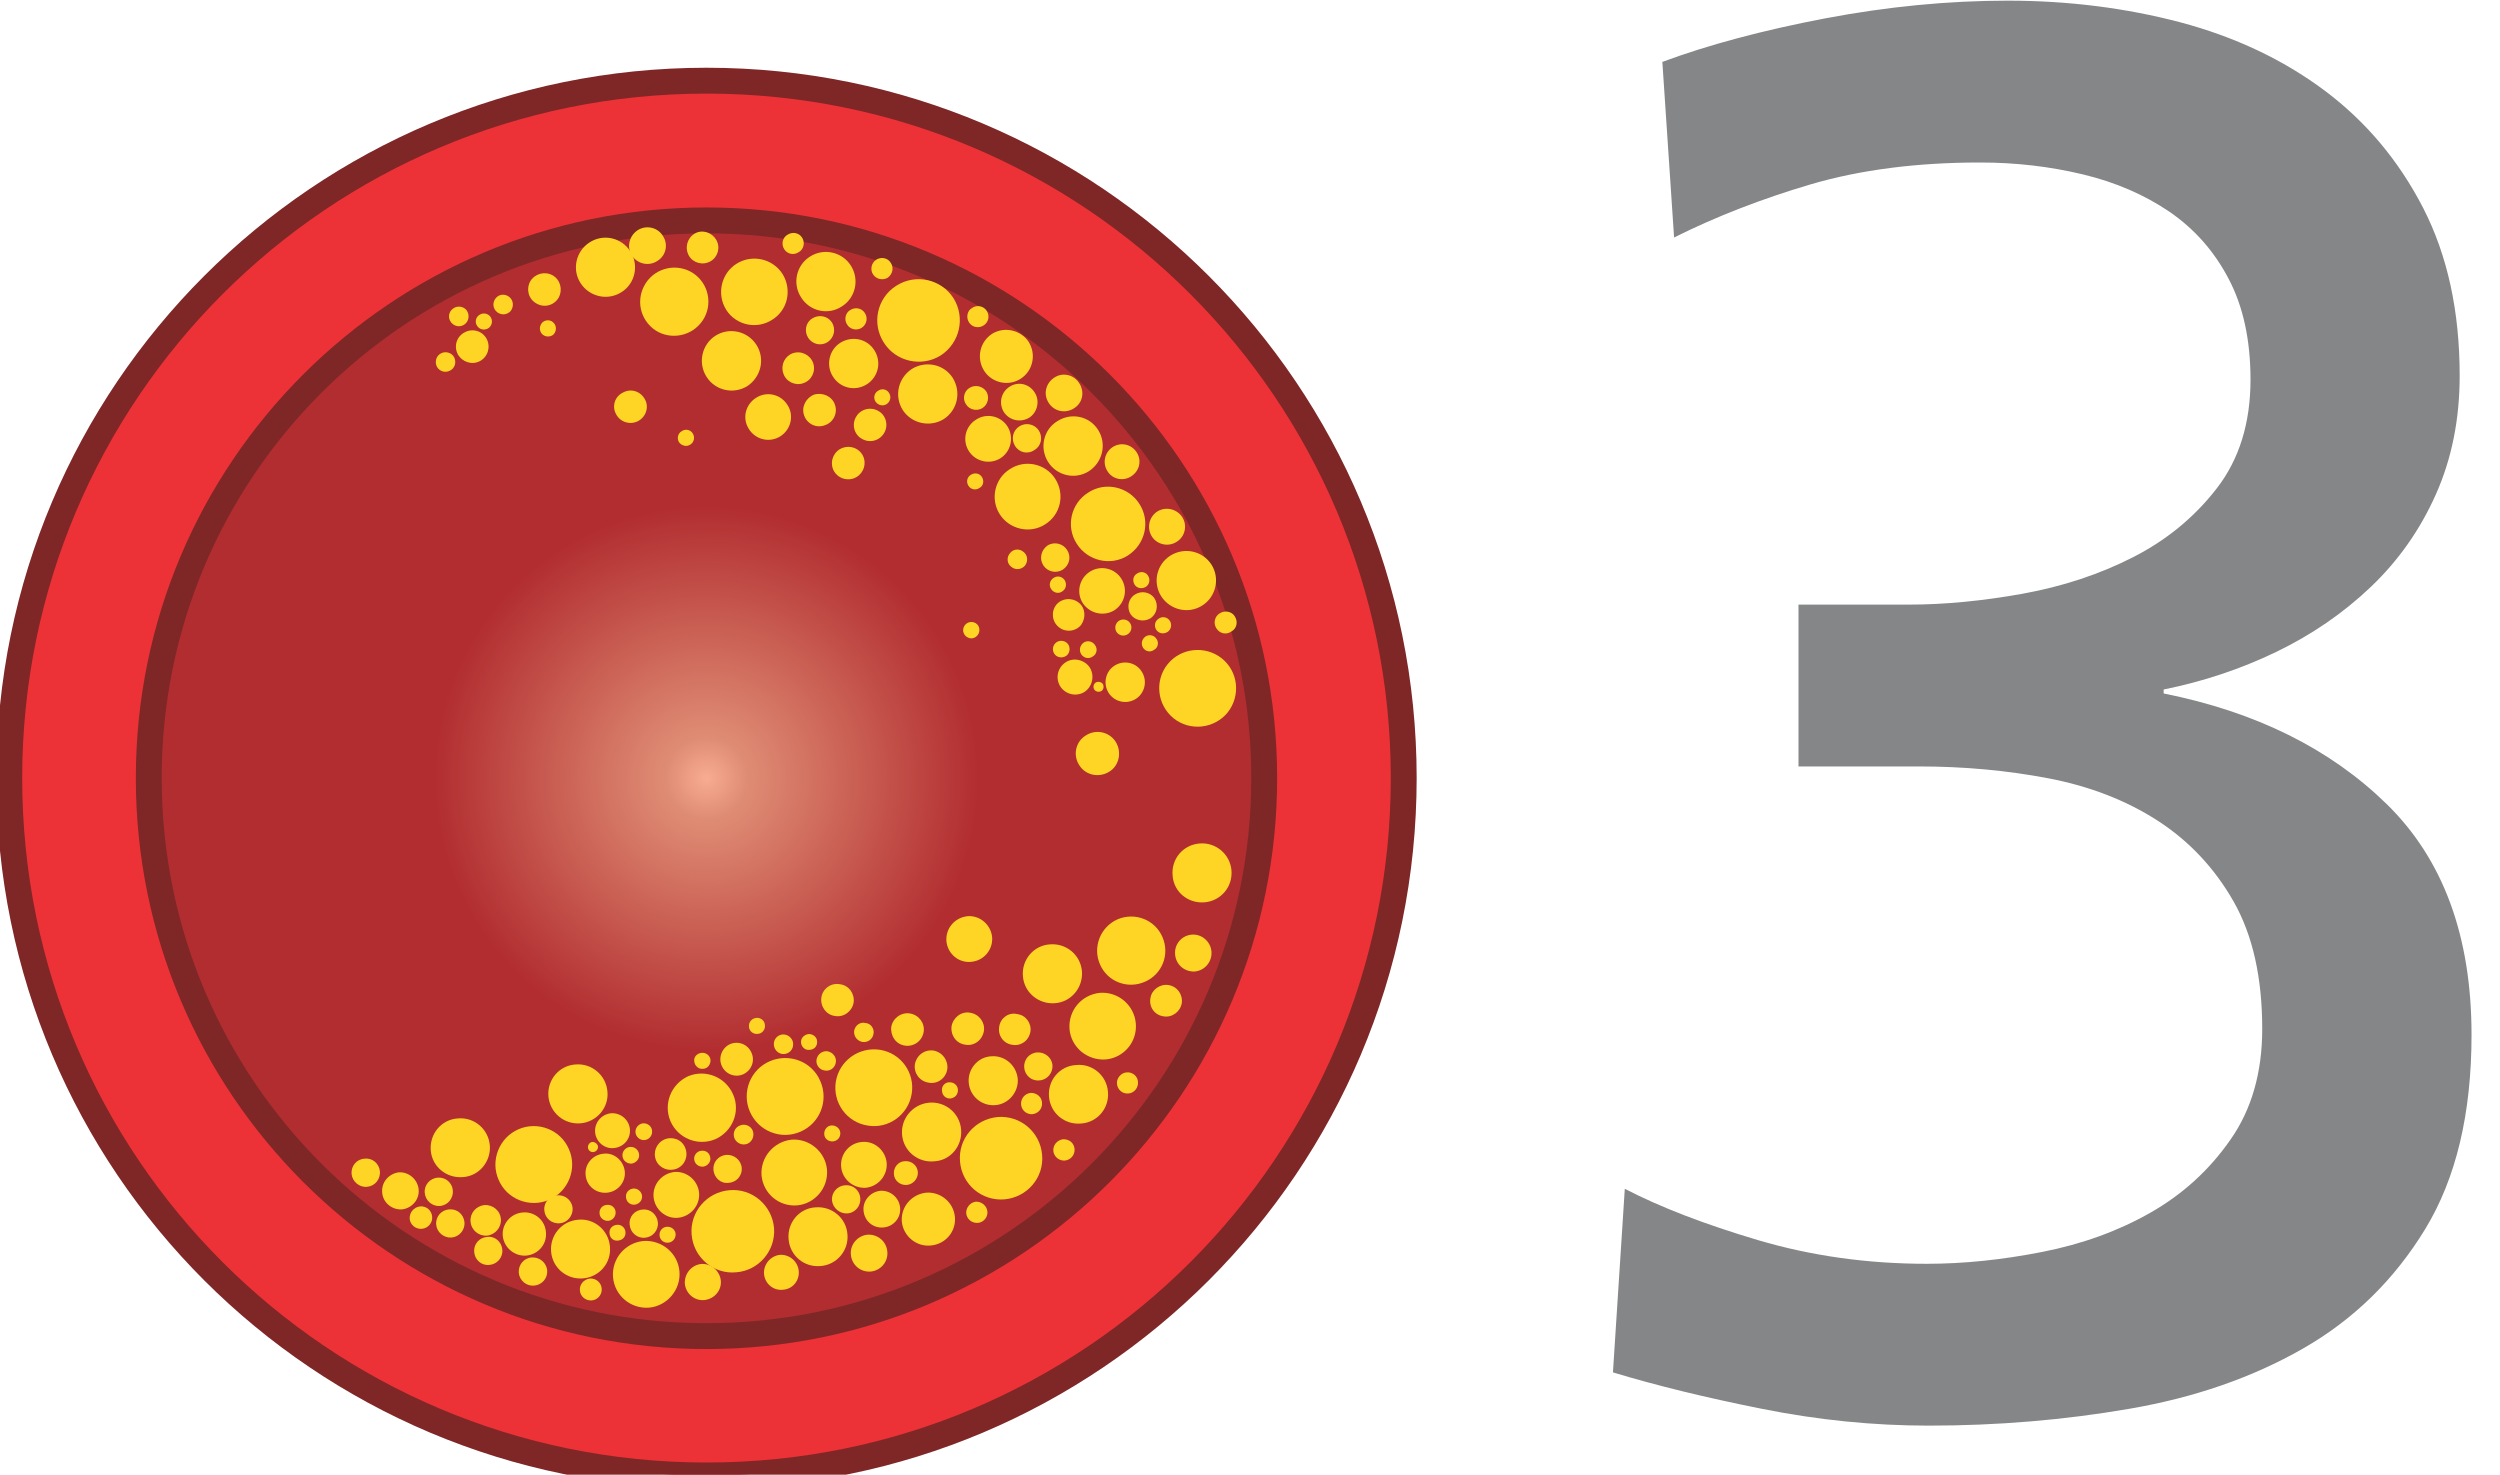 <?xml version="1.0" encoding="UTF-8"?> <svg xmlns="http://www.w3.org/2000/svg" xmlns:xlink="http://www.w3.org/1999/xlink" xmlns:xodm="http://www.corel.com/coreldraw/odm/2003" xml:space="preserve" width="18.577mm" height="10.958mm" version="1.1" style="shape-rendering:geometricPrecision; text-rendering:geometricPrecision; image-rendering:optimizeQuality; fill-rule:evenodd; clip-rule:evenodd" viewBox="0 0 1857.7 1095.8"> <defs> <style type="text/css"> .str0 {stroke:#7E2726;stroke-width:19.23;stroke-miterlimit:10} .fil1 {fill:none;fill-rule:nonzero} .fil4 {fill:#848688;fill-rule:nonzero} .fil3 {fill:#FFD525;fill-rule:nonzero} .fil0 {fill:#ED3237;fill-rule:nonzero} .fil2 {fill:url(#id0)} </style> <radialGradient id="id0" gradientUnits="userSpaceOnUse" gradientTransform="matrix(1 -0 -0 1 0 0)" cx="524.91" cy="578.3" r="202.3" fx="524.91" fy="578.3"> <stop offset="0" style="stop-opacity:1; stop-color:#F8AC92"></stop> <stop offset="0.149" style="stop-opacity:1; stop-color:#DF8C74"></stop> <stop offset="1" style="stop-opacity:1; stop-color:#B22D30"></stop> </radialGradient> </defs> <g id="Camada_x0020_1">  <g id="_2471948441536"> <g> <path class="fil0" d="M1043.08 578.16c0,286.37 -231.92,518.22 -518.07,518.22 -286.29,0 -518.13,-231.85 -518.13,-518.22 0,-286.07 231.84,-518.21 518.13,-518.21 286.15,0 518.07,232.14 518.07,518.21z"></path> <path class="fil1 str0" d="M1043.08 578.16c0,286.37 -231.92,518.22 -518.07,518.22 -286.29,0 -518.13,-231.85 -518.13,-518.22 0,-286.07 231.84,-518.21 518.13,-518.21 286.15,0 518.07,232.14 518.07,518.21z"></path> <path class="fil2" d="M110.47 578.2c0,229.04 185.65,414.68 414.54,414.68 228.97,0 414.33,-185.64 414.33,-414.68 0,-228.81 -185.36,-414.48 -414.33,-414.48 -228.89,0 -414.54,185.67 -414.54,414.48z"></path> <path class="fil1 str0" d="M939.41 578.16c0,229.03 -185.59,414.68 -414.4,414.68 -228.89,0 -414.47,-185.65 -414.47,-414.68 0,-228.75 185.58,-414.39 414.47,-414.39 228.81,0 414.4,185.64 414.4,414.39z"></path> <path class="fil3" d="M448.2 857.32c8.02,-1.15 15.04,5.06 16.05,12.87 0.94,8.18 -5.15,15.25 -13.01,16.05 -8.1,0.88 -15.33,-4.78 -16.05,-12.93 -0.94,-7.96 4.98,-15.13 13.01,-15.99z"></path> <path class="fil3" d="M453.82 827.26c7.15,-0.6 13.52,4.61 14.24,11.7 0.72,7.09 -4.41,13.3 -11.5,14.1 -7.23,1 -13.58,-4.49 -14.32,-11.42 -0.72,-7.17 4.43,-13.52 11.58,-14.38z"></path> <path class="fil3" d="M477.75 834.74c3.39,-0.29 6.44,2.09 6.79,5.35 0.43,3.68 -2.09,6.64 -5.5,7.09 -3.4,0.28 -6.43,-2.26 -6.8,-5.52 -0.35,-3.52 2.17,-6.49 5.51,-6.92z"></path> <path class="fil3" d="M468.04 852.24c3.46,-0.29 6.5,2.09 6.87,5.63 0.36,3.26 -2.18,6.23 -5.58,6.81 -3.4,0.14 -6.43,-2.17 -6.78,-5.64 -0.37,-3.26 2.09,-6.37 5.49,-6.8z"></path> <path class="fil3" d="M440.23 848.57c1.95,0 3.89,1.43 4.12,3.4 0.14,2.09 -1.31,3.83 -3.48,4.12 -2.01,0.21 -3.75,-1.31 -3.98,-3.26 -0.14,-2.17 1.31,-4.12 3.34,-4.26z"></path> <path class="fil3" d="M521.24 782.34c3.32,-0.29 6.29,1.82 6.72,5.2 0.23,3.4 -2.09,6.52 -5.49,6.66 -3.26,0.43 -6.23,-2.09 -6.58,-5.49 -0.51,-3.4 2.09,-5.92 5.35,-6.37z"></path> <path class="fil3" d="M575.18 912.53c1.29,16.62 -11.21,31.6 -28.12,32.89 -16.84,1.6 -31.74,-10.98 -33.12,-27.97 -1.45,-16.79 11.21,-31.6 28.06,-33.04 16.85,-1.51 31.66,11.05 33.18,28.12z"></path> <path class="fil3" d="M774.37 858.16c1.52,16.79 -10.98,31.46 -27.89,33.06 -17.07,1.43 -31.74,-11.15 -33.12,-28.14 -1.45,-16.76 10.93,-31.44 27.98,-33.04 16.78,-1.37 31.6,11.07 33.03,28.12z"></path> <path class="fil3" d="M614.53 869.19c1.08,13.5 -8.96,25.29 -22.2,26.51 -13.5,1.03 -25.14,-8.73 -26.46,-22.25 -0.94,-13.44 8.98,-25.17 22.42,-26.6 13.3,-0.94 25.09,9.18 26.24,22.34z"></path> <path class="fil3" d="M629.71 917.04c1.17,12.15 -7.95,22.85 -19.94,23.73 -12.23,1.15 -22.85,-7.75 -23.79,-20.04 -1.09,-12.13 7.89,-22.91 20.02,-23.57 12.15,-1 22.77,7.89 23.71,19.88z"></path> <path class="fil3" d="M823.31 811.29c1.09,12.16 -7.81,22.71 -19.9,23.57 -12.27,1.17 -22.91,-7.73 -23.91,-19.88 -1.09,-12.15 7.87,-22.91 20.1,-23.57 12.07,-1.31 22.77,7.73 23.71,19.88z"></path> <path class="fil3" d="M803.99 721.9c0.8,12.01 -7.96,22.71 -20.17,23.57 -12.01,0.88 -22.77,-7.87 -23.71,-20.02 -1.09,-12.16 7.89,-22.92 20.02,-23.71 12.07,-1.01 22.85,7.72 23.86,20.16z"></path> <path class="fil3" d="M915.08 646.79c1.02,12.3 -8.01,22.71 -20.02,23.71 -12.22,1.01 -22.91,-7.72 -23.71,-19.87 -1.17,-12.3 7.72,-22.92 20.1,-23.86 11.85,-1.02 22.63,7.87 23.63,20.02z"></path> <path class="fil3" d="M453.24 926.38c1.09,12.14 -7.87,22.55 -20.02,23.57 -12.07,1 -22.7,-7.75 -23.71,-19.9 -1,-12.13 7.89,-22.77 20.25,-23.71 11.84,-1.15 22.54,7.89 23.48,20.04z"></path> <path class="fil3" d="M405.66 915.5c0.94,9.04 -5.7,16.62 -14.53,17.5 -8.81,0.72 -16.76,-5.94 -17.56,-14.83 -0.66,-8.73 5.92,-16.48 14.81,-17.2 8.75,-0.86 16.64,5.64 17.28,14.53z"></path> <path class="fil3" d="M504.89 944.87c1.08,13.44 -9.04,25.59 -22.63,26.82 -13.67,1.01 -25.59,-9.03 -26.74,-22.7 -1.09,-13.59 8.95,-25.46 22.48,-26.83 13.73,-1 25.8,9.04 26.89,22.71z"></path> <path class="fil3" d="M843.99 760.45c1.23,13.67 -8.9,25.68 -22.48,26.82 -13.59,0.87 -25.6,-9.03 -26.77,-22.56 -1.06,-13.87 8.98,-25.57 22.57,-26.95 13.67,-1.02 25.51,9.18 26.68,22.69z"></path> <path class="fil3" d="M714.18 839.39c1.03,12.15 -7.86,22.99 -20.1,23.57 -12.13,1.14 -22.77,-7.75 -23.77,-19.74 -1.03,-12.15 8.01,-22.77 20.16,-23.85 12.01,-1.03 22.77,7.87 23.71,20.02z"></path> <path class="fil3" d="M363.98 851.11c0.94,11.99 -7.96,22.85 -20.03,23.57 -12.23,1 -22.85,-7.75 -23.85,-19.74 -1.03,-12.44 7.95,-23.07 20.02,-23.85 12.22,-1.17 22.83,7.87 23.86,20.02z"></path> <path class="fil3" d="M451.38 811.15c1.15,11.86 -7.95,22.56 -20.02,23.57 -12.16,1 -22.77,-7.89 -23.86,-20.17 -0.94,-12.01 7.87,-22.77 20.17,-23.57 12.15,-1.02 22.7,8.02 23.71,20.17z"></path> <path class="fil3" d="M658.87 864.1c0.72,9.33 -6.14,17.48 -15.47,18.51 -9.41,0.57 -17.56,-6.37 -18.36,-15.55 -0.86,-9.47 6.06,-17.77 15.55,-18.51 9.33,-0.86 17.42,6.37 18.28,15.55z"></path> <path class="fil3" d="M519.48 886.4c0.8,9.18 -6.15,17.5 -15.56,18.51 -9.32,0.88 -17.42,-6.21 -18.28,-15.54 -0.71,-9.32 6.15,-17.36 15.48,-18.5 9.38,-0.72 17.48,6.35 18.36,15.53z"></path> <path class="fil3" d="M737.24 696.49c0.66,9.32 -6.21,17.36 -15.47,18.22 -9.53,1.02 -17.65,-6.07 -18.51,-15.39 -0.72,-9.47 6.21,-17.5 15.7,-18.51 9.24,-0.74 17.42,6.35 18.28,15.68z"></path> <path class="fil3" d="M551.18 867.92c0.43,5.49 -3.77,10.69 -9.69,10.98 -5.78,0.88 -10.78,-3.61 -11.36,-9.53 -0.51,-5.86 3.84,-10.78 9.62,-11.21 5.8,-0.29 10.92,3.83 11.43,9.76z"></path> <path class="fil3" d="M336.51 884.72c0.43,5.64 -3.62,10.84 -9.55,11.42 -5.77,0.43 -10.84,-3.9 -11.35,-9.76 -0.57,-5.64 3.77,-10.84 9.55,-11.27 5.78,-0.6 10.92,3.69 11.35,9.61z"></path> <path class="fil3" d="M406.62 944.15c0.43,5.66 -3.91,10.7 -9.69,11.15 -5.72,0.57 -10.92,-3.77 -11.44,-9.55 -0.43,-5.92 3.92,-11.07 9.7,-11.35 5.71,-0.43 10.92,3.83 11.43,9.75z"></path> <path class="fil3" d="M373.26 928.78c0.51,5.49 -3.83,10.7 -9.55,11.13 -5.86,0.72 -10.92,-3.69 -11.35,-9.61 -0.5,-5.78 3.77,-10.7 9.46,-11.15 5.86,-0.86 11.01,3.54 11.44,9.63z"></path> <path class="fil3" d="M782.08 791.52c0.43,5.63 -3.92,10.98 -9.61,11.29 -5.8,0.72 -11.01,-3.69 -11.36,-9.49 -0.59,-5.92 3.84,-10.98 9.62,-11.27 5.71,-0.43 10.92,3.97 11.35,9.47z"></path> <path class="fil3" d="M345.16 908.31c0.43,5.63 -3.83,10.84 -9.69,11.27 -5.78,0.43 -10.92,-4.06 -11.35,-9.61 -0.52,-5.94 3.83,-10.84 9.55,-11.29 5.92,-0.58 10.9,3.54 11.49,9.63z"></path> <path class="fil3" d="M425.5 897.71c0.36,5.64 -3.84,10.84 -9.53,11.27 -6.01,0.58 -11.07,-3.83 -11.5,-9.61 -0.57,-5.92 3.89,-10.84 9.61,-11.12 5.86,-0.6 10.92,3.83 11.42,9.46z"></path> <path class="fil3" d="M372.19 905.89c0.52,6.07 -4.12,11.58 -10.33,12.3 -6.23,0.43 -11.72,-4.12 -12.21,-10.5 -0.51,-6.29 4.12,-11.55 10.41,-12.27 6.07,-0.23 11.64,3.97 12.13,10.47z"></path> <path class="fil3" d="M682.03 870.89c0.37,4.75 -3.4,9.18 -8.18,9.61 -4.98,0.43 -9.38,-3.26 -9.61,-8.03 -0.43,-4.98 3.18,-9.47 8.1,-9.62 4.77,-0.43 9.32,2.98 9.69,8.04z"></path> <path class="fil3" d="M798.49 853.94c0.29,4.32 -2.91,8.01 -7.23,8.44 -4.34,0.31 -8.18,-2.95 -8.55,-7.15 -0.34,-4.41 2.91,-8.09 7.18,-8.67 4.46,-0.22 8.3,2.67 8.6,7.38z"></path> <path class="fil3" d="M845.61 803.96c0.37,4.32 -2.81,8.3 -7.15,8.58 -4.35,0.45 -8.04,-2.8 -8.47,-7.15 -0.43,-4.12 2.97,-8.24 7.17,-8.52 4.33,-0.43 8.24,2.8 8.45,7.09z"></path> <path class="fil3" d="M774.31 819.35c0.43,4.4 -2.83,8.15 -7.23,8.58 -4.2,0.31 -8.04,-2.95 -8.32,-7.15 -0.43,-4.4 2.83,-8.24 7.09,-8.67 4.34,-0.14 8.24,2.97 8.46,7.24z"></path> <path class="fil3" d="M733.74 900.52c0.3,3.98 -2.89,7.89 -7.16,8.18 -4.49,0.28 -8.09,-2.83 -8.6,-7.01 -0.29,-4.26 2.89,-8.24 7.17,-8.75 4.32,-0.15 8.3,3.11 8.59,7.58z"></path> <path class="fil3" d="M709.59 904.48c0.89,10.84 -7.15,20.18 -18.13,21.04 -10.78,1.01 -20.31,-7.23 -21.34,-17.79 -0.86,-10.98 7.32,-20.3 18.02,-21.47 10.84,-0.86 20.53,7.23 21.45,18.22z"></path> <path class="fil3" d="M282.29 870.31c0.51,6.07 -3.83,11.13 -9.55,11.58 -5.86,0.58 -10.99,-3.97 -11.5,-9.63 -0.43,-5.92 3.83,-10.98 9.7,-11.27 5.77,-0.72 10.84,3.69 11.35,9.32z"></path> <path class="fil3" d="M639.28 890.36c0.43,5.65 -3.75,10.86 -9.47,11.29 -5.78,0.43 -10.98,-3.92 -11.57,-9.63 -0.5,-5.93 3.97,-10.84 9.69,-11.28 5.86,-0.57 10.92,3.69 11.35,9.62z"></path> <path class="fil3" d="M488.86 908.43c0.51,5.8 -3.89,10.84 -9.55,11.29 -5.84,0.58 -10.9,-3.77 -11.41,-9.63 -0.72,-5.92 3.77,-10.98 9.61,-11.27 5.72,-0.72 10.78,3.69 11.35,9.61z"></path> <path class="fil3" d="M321.14 904.35c0.37,4.33 -3.17,8.45 -7.66,8.73 -4.61,0.45 -8.59,-2.95 -9.04,-7.29 -0.35,-4.84 3.12,-8.81 7.75,-9.33 4.49,-0.43 8.75,2.97 8.95,7.89z"></path> <path class="fil3" d="M502.04 916.92c0.2,3.4 -2.24,6.2 -5.49,6.49 -3.41,0.29 -6.23,-2.17 -6.44,-5.35 -0.37,-3.26 2.09,-6.35 5.55,-6.49 3.2,-0.15 6.09,2.09 6.38,5.35z"></path> <path class="fil3" d="M457.45 900.66c0.28,2.98 -2.01,6.09 -5.27,6.52 -3.49,0.29 -6.52,-2.23 -6.66,-5.49 -0.35,-3.4 2.17,-6.23 5.49,-6.37 3.26,-0.43 6.29,2.11 6.44,5.34z"></path> <path class="fil3" d="M477.12 888.68c0.2,3.4 -2.17,6.06 -5.51,6.49 -3.47,0.29 -6.21,-2.17 -6.44,-5.49 -0.43,-3.26 2.03,-6.21 5.43,-6.5 3.18,-0.28 6.15,2.24 6.52,5.5z"></path> <path class="fil3" d="M464.78 915.5c0.29,3.55 -2.15,6.07 -5.55,6.35 -3.26,0.46 -6.09,-1.86 -6.29,-5.34 -0.43,-3.39 2.03,-6.07 5.41,-6.36 3.34,-0.43 6.14,2.09 6.43,5.35z"></path> <path class="fil3" d="M527.84 860.58c0.29,3.09 -2.17,5.92 -5.43,6.35 -3.46,0.15 -6.21,-2.09 -6.58,-5.49 -0.35,-3.11 2.25,-6.23 5.57,-6.37 3.32,-0.29 6.21,1.96 6.44,5.51z"></path> <path class="fil3" d="M711.79 809.59c0.28,3.55 -2.09,6.23 -5.5,6.66 -3.32,0.29 -6.14,-2.17 -6.29,-5.63 -0.57,-3.26 2.03,-6.38 5.29,-6.38 3.38,-0.28 6.35,2.24 6.5,5.35z"></path> <path class="fil3" d="M607.19 773.73c0.29,3.54 -2.09,6.21 -5.41,6.35 -3.32,0.6 -6.23,-1.95 -6.52,-5.2 -0.43,-3.39 2.26,-6.07 5.58,-6.5 3.11,-0.14 6.14,2.09 6.35,5.35z"></path> <path class="fil3" d="M568.4 761.86c0.36,3.26 -2.09,6.23 -5.29,6.38 -3.47,0.43 -6.42,-2.09 -6.58,-5.35 -0.29,-3.4 2.17,-6.23 5.57,-6.52 3.32,-0.29 6.15,2.11 6.3,5.49z"></path> <path class="fil3" d="M624.42 841.79c0.21,3.26 -2.11,6.06 -5.43,6.35 -3.4,0.31 -6.35,-2.09 -6.49,-5.21 -0.29,-3.52 2.23,-6.49 5.35,-6.64 3.23,-0.14 6.35,2.09 6.57,5.5z"></path> <path class="fil3" d="M447.1 957.57c0.45,4.35 -3.04,8.47 -7.44,8.75 -4.41,0.29 -8.38,-2.82 -8.75,-7.29 -0.43,-4.57 2.89,-8.4 7.37,-8.98 4.55,-0.35 8.53,3.04 8.82,7.52z"></path> <path class="fil3" d="M593.54 944.58c0.57,7.24 -4.71,13.45 -11.93,13.81 -6.94,0.72 -13.32,-4.48 -13.89,-11.86 -0.43,-7.01 4.71,-13.22 11.78,-14.08 7.15,-0.45 13.45,4.9 14.04,12.13z"></path> <path class="fil3" d="M668.87 897.57c0.64,7.52 -5.06,13.96 -12.44,14.53 -7.6,0.72 -14.09,-4.78 -14.75,-12.44 -0.72,-7.44 5,-13.96 12.5,-14.82 7.46,-0.43 14.1,5.13 14.69,12.73z"></path> <path class="fil3" d="M311.1 884c0.64,7.38 -5,13.82 -12.44,14.68 -7.6,0.45 -14.18,-5.21 -14.67,-12.57 -0.66,-7.6 4.84,-13.95 12.36,-14.98 7.44,-0.43 14.1,5.29 14.75,12.87z"></path> <path class="fil3" d="M900.22 707.08c0.58,7.53 -4.92,14.1 -12.36,14.82 -7.58,0.43 -14.09,-5.06 -14.67,-12.73 -0.65,-7.43 4.78,-14.09 12.5,-14.67 7.24,-0.57 13.88,5.06 14.53,12.58z"></path> <path class="fil3" d="M659.37 930.17c0.65,7.46 -4.92,13.96 -12.36,14.7 -7.75,0.57 -14.18,-5.06 -14.76,-12.73 -0.65,-7.31 4.92,-13.95 12.44,-14.67 7.44,-0.45 14.1,4.98 14.68,12.7z"></path> <path class="fil3" d="M756.28 801.68c0.71,9.76 -6.81,18.79 -16.7,19.53 -10.21,0.78 -18.88,-6.66 -19.74,-16.7 -0.88,-9.92 6.64,-19.1 16.7,-19.59 9.96,-0.88 18.71,6.58 19.74,16.76z"></path> <path class="fil3" d="M535.65 951.8c0.57,7.21 -4.92,13.5 -12.3,14.24 -7.29,0.72 -13.73,-4.78 -14.47,-12.15 -0.43,-7.46 5,-13.96 12.3,-14.68 7.29,-0.43 13.81,5.13 14.47,12.59z"></path> <path class="fil3" d="M653.83 780.08c15.54,2.38 26.23,17.07 23.63,32.75 -2.52,15.41 -17.05,26.17 -32.6,23.57 -15.68,-2.38 -26.24,-17.05 -23.78,-32.61 2.52,-15.53 17.14,-26.09 32.75,-23.71z"></path> <path class="fil3" d="M720.93 752.56c6.66,1 11.15,7.21 10.2,13.5 -1.17,6.95 -7.38,11.5 -13.95,10.21 -6.73,-0.88 -10.99,-7.23 -10.07,-13.81 1.17,-6.36 7.32,-11.21 13.82,-9.9z"></path> <path class="fil3" d="M676.31 753.11c6.58,1.17 11.07,7.24 10.04,13.67 -1.08,6.81 -7.37,11.21 -13.95,10.19 -6.72,-1.01 -10.9,-7.22 -10.1,-13.94 1.06,-6.37 7.35,-11.07 14.01,-9.92z"></path> <path class="fil3" d="M693.79 780.66c6.64,1.29 10.99,7.43 10.11,13.93 -1.07,6.66 -7.3,11.21 -13.8,9.92 -6.8,-1.03 -11.2,-7.09 -10.26,-13.67 1.23,-6.8 7.38,-11.21 13.95,-10.18z"></path> <path class="fil3" d="M624.18 731.37c6.72,0.86 11.04,7.09 10.12,13.67 -1.08,6.35 -7.31,11.21 -13.95,9.9 -6.58,-0.86 -10.99,-7.3 -9.98,-13.82 0.94,-6.49 7.23,-11.04 13.81,-9.75z"></path> <path class="fil3" d="M643.2 760.18c3.91,0.29 6.72,4.27 5.86,8.16 -0.66,3.97 -4.35,6.52 -8.24,5.92 -3.92,-0.78 -6.66,-4.32 -6.09,-8.44 0.8,-3.98 4.49,-6.66 8.47,-5.64z"></path> <path class="fil3" d="M583.34 768.79c3.89,0.72 6.72,4.49 5.92,8.46 -0.51,3.84 -4.26,6.5 -8.16,5.93 -3.99,-0.72 -6.6,-4.49 -6,-8.47 0.57,-3.97 4.32,-6.64 8.24,-5.92z"></path> <path class="fil3" d="M615.06 781.21c3.97,0.86 6.72,4.49 6,8.32 -0.57,3.97 -4.4,6.78 -8.32,5.92 -3.97,-0.51 -6.64,-4.34 -5.98,-8.18 0.78,-4.11 4.47,-6.64 8.3,-6.06z"></path> <path class="fil3" d="M755.81 753.54c6.43,0.72 10.78,6.79 9.89,13.02 -1.14,6.72 -7.15,10.98 -13.5,9.81 -6.52,-0.92 -10.84,-6.86 -9.69,-13.5 0.8,-6.23 6.94,-10.93 13.3,-9.33z"></path> <path class="fil3" d="M868.17 731.94c6.58,1.01 10.84,6.93 9.98,13.51 -1.09,6.37 -7.23,10.92 -13.59,9.77 -6.51,-0.94 -10.92,-6.8 -9.69,-13.52 0.86,-6.23 7.01,-10.64 13.3,-9.76z"></path> <path class="fil3" d="M557.25 826.11c-6.29,-14.39 0.28,-31.38 14.88,-37.59 14.52,-6.14 31.31,0.29 37.46,14.88 6.35,14.55 -0.37,31.32 -14.76,37.53 -14.53,6.37 -31.29,-0.43 -37.58,-14.82z"></path> <path class="fil3" d="M370.49 876.67c-6.27,-14.25 0.37,-31.38 14.9,-37.59 14.39,-6.15 31.23,0.43 37.38,14.88 6.35,14.39 -0.37,31.46 -14.82,37.67 -14.38,6.08 -31.31,-0.43 -37.46,-14.96z"></path> <path class="fil3" d="M498.23 833.18c-5.43,-12.73 0.28,-27.54 13.15,-33.47 12.93,-5.37 27.75,0.58 33.41,13.59 5.55,12.65 -0.45,27.46 -13.18,33.18 -12.93,5.49 -27.83,-0.57 -33.38,-13.3z"></path> <path class="fil3" d="M817.35 716.55c-5.58,-12.87 0.35,-27.85 13.22,-33.48 12.8,-5.35 27.68,0.28 33.26,13.3 5.57,12.95 -0.29,27.68 -13.16,33.2 -12.95,5.63 -27.83,-0.17 -33.32,-13.02z"></path> <path class="fil3" d="M536.3 791.95c-2.66,-5.93 0,-13.3 6.29,-16.13 6.15,-2.52 13.16,0.14 15.85,6.52 2.74,6.21 -0.09,13.15 -6.21,15.96 -6.09,2.68 -13.24,-0.14 -15.93,-6.35z"></path> <path class="fil3" d="M545.83 846.03c-1.58,-3.69 0.08,-8.18 3.77,-9.61 3.75,-1.68 8.16,0 9.7,3.67 1.51,3.83 -0.17,8.03 -3.77,9.77 -3.75,1.52 -7.96,-0.14 -9.7,-3.83z"></path> <path class="fil3" d="M487.57 862.4c-2.6,-6.06 0.06,-12.87 6.07,-15.67 6.06,-2.55 13.01,0 15.47,6.06 2.6,6.21 -0.14,13.02 -6.07,15.54 -6,2.54 -12.95,-0.15 -15.47,-5.93z"></path> <path class="fil3" d="M823.91 515.04c-4.41,-6.78 -2.55,-15.96 4.11,-20.31 6.66,-4.4 15.85,-2.68 20.17,4.04 4.55,6.66 2.83,15.84 -3.89,20.39 -6.87,4.49 -15.85,2.69 -20.39,-4.12z"></path> <path class="fil3" d="M788.08 510.39c-3.97,-5.94 -2.46,-13.96 3.53,-18.08 5.94,-4.12 14.18,-2.11 18.07,3.55 3.84,5.92 2.26,14.1 -3.69,18.22 -5.98,3.83 -13.93,2.09 -17.91,-3.69z"></path> <path class="fil3" d="M783.45 485.82c-1.95,-2.97 -1.08,-6.66 1.66,-8.61 2.81,-1.88 6.81,-1.15 8.67,1.66 1.8,2.69 1.17,6.8 -1.72,8.61 -2.97,1.88 -6.89,1 -8.61,-1.66z"></path> <path class="fil3" d="M803.49 486.25c-1.86,-2.83 -1.14,-6.66 1.75,-8.75 2.82,-1.89 6.66,-1.01 8.52,1.94 1.97,2.69 1.23,6.66 -1.66,8.32 -2.89,2.18 -6.72,1.3 -8.61,-1.51z"></path> <path class="fil3" d="M813.21 512.5c-1.15,-1.66 -0.8,-4.12 1.02,-5.35 1.81,-1 4.12,-0.43 5.27,1.09 0.94,1.74 0.66,4.12 -1.09,5.26 -1.74,0.95 -3.97,0.66 -5.2,-1z"></path> <path class="fil3" d="M716.77 471.7c-1.95,-2.83 -1.15,-6.52 1.6,-8.47 2.8,-1.86 6.57,-1.14 8.44,1.52 1.82,2.97 0.94,6.66 -1.66,8.46 -2.81,2.18 -6.58,1.01 -8.38,-1.51z"></path> <path class="fil3" d="M504.6 328.65c-1.72,-2.66 -1,-6.49 1.82,-8.15 2.75,-2.03 6.5,-1.31 8.3,1.51 1.83,2.81 1.09,6.5 -1.66,8.3 -2.74,1.89 -6.49,1.03 -8.46,-1.66z"></path> <path class="fil3" d="M808.56 366.08c12.7,-8.45 30,-4.41 38.09,8.32 8.3,12.87 4.55,29.92 -8.54,38.38 -12.71,8.09 -29.86,4.12 -38.02,-8.75 -8.17,-12.65 -4.49,-29.78 8.47,-37.95z"></path> <path class="fil3" d="M666.05 212.31c14.38,-9.18 33.32,-4.91 42.42,9.18 9.03,14.39 4.85,33.33 -9.47,42.65 -14.24,8.9 -33.32,4.63 -42.28,-9.61 -9.12,-14.24 -5,-33.18 9.33,-42.22z"></path> <path class="fil3" d="M750.44 348.57c11.29,-7.37 26.45,-4.12 33.69,7.24 7.38,11.56 3.97,26.66 -7.52,33.83 -11.13,7.22 -26.46,3.83 -33.69,-7.46 -7.22,-11.27 -3.84,-26.52 7.52,-33.61z"></path> <path class="fil3" d="M785.64 312.98c10.33,-6.64 23.78,-3.84 30.29,6.37 6.58,10.27 3.61,24 -6.8,30.8 -10.19,6.5 -23.85,3.4 -30.35,-6.95 -6.44,-10.32 -3.48,-23.85 6.86,-30.22z"></path> <path class="fil3" d="M601.82 190.71c10.35,-6.66 23.94,-3.54 30.43,6.64 6.52,10.27 3.63,23.86 -6.72,30.37 -10.27,6.73 -23.85,3.61 -30.29,-6.8 -6.58,-10.18 -3.54,-23.85 6.58,-30.21z"></path> <path class="fil3" d="M531.65 249.45c10.33,-6.52 23.94,-3.4 30.43,6.8 6.58,10.25 3.55,23.71 -6.72,30.64 -10.18,6.29 -23.79,3.48 -30.37,-6.93 -6.58,-10.35 -3.46,-24.02 6.66,-30.51z"></path> <path class="fil3" d="M438.1 180.12c10.35,-6.66 23.71,-3.55 30.29,6.64 6.58,10.12 3.63,24.02 -6.64,30.37 -10.21,6.5 -23.79,3.46 -30.37,-6.8 -6.5,-10.05 -3.47,-23.71 6.72,-30.21z"></path> <path class="fil3" d="M806.75 546.54c7.52,-4.92 17.57,-2.83 22.34,4.75 4.63,7.52 2.6,17.73 -4.92,22.2 -7.52,4.63 -17.5,2.68 -22.19,-4.9 -4.84,-7.38 -2.75,-17.36 4.77,-22.05z"></path> <path class="fil3" d="M869.73 412.82c10.41,-6.37 23.77,-3.54 30.43,6.64 6.58,10.27 3.46,24 -6.8,30.51 -10.19,6.5 -23.71,3.47 -30.44,-6.8 -6.49,-10.18 -3.6,-23.71 6.81,-30.35z"></path> <path class="fil3" d="M547.18 196.06c11.56,-7.35 26.89,-3.97 34.27,7.46 7.3,11.79 3.91,26.89 -7.58,34.04 -11.58,7.52 -26.91,4.12 -34.21,-7.29 -7.29,-11.64 -3.83,-26.97 7.52,-34.21z"></path> <path class="fil3" d="M677.58 274.16c10.35,-6.37 23.86,-3.54 30.37,6.64 6.5,10.41 3.61,24 -6.72,30.66 -10.26,6.29 -23.87,3.32 -30.45,-6.8 -6.5,-10.48 -3.32,-23.86 6.8,-30.5z"></path> <path class="fil3" d="M725.25 311.85c7.87,-5.21 18.36,-2.81 23.42,5.06 4.9,7.95 2.67,18.51 -5.2,23.57 -7.97,5 -18.44,2.6 -23.51,-5.21 -5.12,-8.01 -2.68,-18.5 5.29,-23.42z"></path> <path class="fil3" d="M809.83 424.83c7.95,-5.06 18.36,-2.69 23.34,5.06 5.14,7.95 2.83,18.36 -5.06,23.57 -7.87,4.84 -18.28,2.6 -23.57,-5.35 -4.92,-7.89 -2.6,-18.22 5.29,-23.28z"></path> <path class="fil3" d="M561.8 295.62c7.72,-5.06 18.22,-2.83 23.28,5.2 5.12,7.67 2.8,18.22 -5.15,23.35 -7.95,5.06 -18.42,2.68 -23.48,-5.41 -5.06,-7.89 -2.6,-18.08 5.35,-23.14z"></path> <path class="fil3" d="M778.43 405.32c5,-3.09 11.5,-1.43 14.53,3.4 3.2,4.92 1.74,11.29 -3.18,14.53 -4.91,3.12 -11.41,1.68 -14.59,-3.24 -3.05,-4.91 -1.6,-11.29 3.24,-14.69z"></path> <path class="fil3" d="M603.62 236.6c4.92,-3.12 11.44,-1.83 14.53,2.95 3.18,5.06 1.66,11.43 -3.17,14.67 -4.84,3.12 -11.42,1.74 -14.53,-3.38 -3.04,-4.77 -1.66,-11.43 3.17,-14.24z"></path> <path class="fil3" d="M720.33 288.28c4.27,-2.68 9.7,-1.45 12.5,2.52 2.69,4.12 1.31,9.9 -2.8,12.44 -4.12,2.52 -9.7,1.29 -12.22,-2.83 -2.76,-3.97 -1.54,-9.61 2.52,-12.13z"></path> <path class="fil3" d="M651.11 192.97c3.69,-2.26 8.6,-1.46 10.92,2.52 2.31,3.54 1.15,8.46 -2.46,10.92 -3.69,2.09 -8.46,1.09 -10.78,-2.46 -2.46,-3.62 -1.23,-8.75 2.32,-10.98z"></path> <path class="fil3" d="M585.1 174.46c3.69,-2.37 8.52,-1.66 10.92,2.11 2.38,3.67 1.23,8.73 -2.46,10.76 -3.63,2.54 -8.54,1.52 -10.84,-2.17 -2.4,-3.89 -1.17,-8.59 2.38,-10.7z"></path> <path class="fil3" d="M631.76 230.39c3.69,-2.4 8.67,-1.46 10.92,2.23 2.38,3.55 1.38,8.47 -2.31,10.93 -3.69,2.37 -8.67,1.37 -10.93,-2.46 -2.37,-3.49 -1.29,-8.61 2.32,-10.7z"></path> <path class="fil3" d="M722.34 228.83c3.61,-2.54 8.61,-1.45 10.92,2.24 2.38,3.68 1.29,8.46 -2.39,10.77 -3.69,2.38 -8.59,1.38 -10.84,-2.31 -2.32,-3.63 -1.3,-8.75 2.31,-10.7z"></path> <path class="fil3" d="M737.24 248.03c9.18,-5.63 21.33,-2.82 27.19,6.07 5.7,9.18 3.24,21.48 -6.08,27.4 -9.04,5.78 -21.32,3.11 -27.12,-6.07 -5.84,-9.32 -3.17,-21.47 6.01,-27.4z"></path> <path class="fil3" d="M757.47 316.79c4.91,-3.1 11.35,-1.66 14.46,3.11 3.18,5.07 1.73,11.58 -3.11,14.39 -4.92,3.55 -11.42,2.17 -14.61,-2.97 -3.04,-5.04 -1.66,-11.42 3.26,-14.53z"></path> <path class="fil3" d="M843.42 441.76c4.77,-3.12 11.43,-1.81 14.52,2.97 3.12,5.06 1.75,11.7 -3.23,14.82 -4.92,2.82 -11.36,1.59 -14.61,-3.12 -3.04,-5.06 -1.66,-11.7 3.32,-14.67z"></path> <path class="fil3" d="M844.87 426.22c2.75,-1.94 6.52,-1.29 8.24,1.6 1.82,2.83 1.02,6.58 -1.72,8.32 -2.89,1.66 -6.52,1.09 -8.32,-1.74 -1.81,-3.12 -0.95,-6.58 1.8,-8.18z"></path> <path class="fil3" d="M851.22 472.97c2.83,-1.8 6.52,-1.01 8.24,1.95 1.8,2.68 1.03,6.37 -1.88,7.95 -2.75,2.11 -6.42,1.23 -8.24,-1.58 -1.72,-2.97 -0.86,-6.37 1.88,-8.32z"></path> <path class="fil3" d="M831.53 461.25c2.75,-1.66 6.43,-1.01 8.24,1.8 1.8,2.68 1.02,6.52 -1.81,8.26 -2.82,1.8 -6.43,1.08 -8.32,-1.74 -1.72,-2.98 -0.86,-6.52 1.89,-8.32z"></path> <path class="fil3" d="M861 459.69c2.83,-1.95 6.52,-1.15 8.32,1.68 1.8,2.95 0.86,6.5 -1.8,8.24 -2.89,1.8 -6.52,1.23 -8.39,-1.74 -1.74,-2.69 -0.94,-6.5 1.87,-8.18z"></path> <path class="fil3" d="M782.84 429.48c2.83,-1.95 6.43,-1.17 8.32,1.66 1.8,3.03 0.94,6.64 -1.89,8.38 -2.81,1.95 -6.43,0.95 -8.24,-1.88 -1.8,-2.67 -0.94,-6.5 1.81,-8.16z"></path> <path class="fil3" d="M652.42 290.39c2.81,-1.94 6.49,-1.29 8.24,1.66 1.8,2.83 0.94,6.38 -1.81,8.24 -2.83,1.83 -6.43,0.8 -8.26,-1.86 -1.8,-2.69 -0.92,-6.38 1.83,-8.04z"></path> <path class="fil3" d="M355.04 242.81c-2.23,-2.52 -1.95,-6.21 0.51,-8.32 2.52,-2.24 6.29,-2.01 8.53,0.45 2.17,2.66 1.94,6.21 -0.66,8.59 -2.52,1.96 -6.27,1.82 -8.38,-0.72z"></path> <path class="fil3" d="M402.63 248.03c-2.18,-2.54 -1.81,-6.23 0.57,-8.6 2.54,-2.09 6.29,-1.89 8.4,0.71 2.09,2.26 2.01,6.23 -0.51,8.61 -2.46,1.95 -6.37,1.66 -8.46,-0.72z"></path> <path class="fil3" d="M721.42 352.82c2.83,-1.83 6.52,-1.17 8.24,1.66 1.82,2.95 1.02,6.64 -1.81,8.09 -2.74,1.95 -6.49,1.23 -8.23,-1.6 -1.81,-2.95 -1.01,-6.49 1.8,-8.15z"></path> <path class="fil3" d="M906.39 455.73c3.69,-2.37 8.98,-1.43 11.15,2.26 2.6,3.97 1.43,9.04 -2.32,11.13 -3.91,2.89 -8.89,1.74 -11.35,-2.24 -2.46,-3.69 -1.31,-8.89 2.52,-11.15z"></path> <path class="fil3" d="M826.84 332.18c6,-3.83 13.95,-2.23 17.93,4.14 3.75,5.92 1.94,13.79 -4.2,17.62 -5.86,3.92 -13.96,2.26 -17.65,-3.83 -3.89,-6.07 -2.09,-13.96 3.92,-17.93z"></path> <path class="fil3" d="M750.09 287.42c6.43,-4.26 14.75,-2.23 18.79,4.28 3.98,5.99 2.11,14.82 -4.18,18.72 -6.37,3.83 -14.67,2.02 -18.73,-4.19 -3.98,-6.37 -2.23,-14.69 4.12,-18.81z"></path> <path class="fil3" d="M473.8 171.08c6.49,-4.12 14.88,-2.11 18.71,4.12 4.34,6.44 2.31,14.96 -4.12,18.73 -6.15,4.12 -14.73,2.3 -18.87,-4.06 -4.04,-6.21 -1.95,-14.67 4.28,-18.79z"></path> <path class="fil3" d="M783.35 280.64c6.29,-4.26 14.73,-2.24 18.65,4.14 4.2,6.58 2.46,14.81 -4.06,18.71 -6.27,3.97 -14.67,2.31 -18.71,-4.18 -4.12,-6.38 -2.17,-14.53 4.12,-18.67z"></path> <path class="fil3" d="M624.49 254.67c8.68,-5.35 19.81,-2.97 25.16,5.5 5.58,8.6 3.12,19.79 -5.35,25.28 -8.75,5.66 -20.02,2.98 -25.37,-5.63 -5.35,-8.3 -2.97,-19.8 5.56,-25.15z"></path> <path class="fil3" d="M860.01 380.05c6.21,-3.83 14.39,-1.95 18.45,4.12 4.04,6.23 2.15,14.67 -4.12,18.44 -6.09,3.98 -14.47,2.18 -18.38,-3.91 -4.04,-6.35 -2.15,-14.67 4.05,-18.65z"></path> <path class="fil3" d="M597.5 308.61c-2.18,-6.23 1.37,-13.01 7.5,-15.41 6.51,-1.8 13.38,1.31 15.47,7.67 2.17,6.29 -1.37,13.23 -7.73,15.18 -6.29,2.32 -13.09,-1.09 -15.24,-7.44z"></path> <path class="fil3" d="M618.77 348c-2.03,-6.35 1.37,-13.16 7.52,-15.25 6.52,-2.23 13.44,1.15 15.55,7.38 2.09,6.44 -1.37,13.22 -7.6,15.39 -6.35,2.11 -13.3,-1.15 -15.47,-7.52z"></path> <path class="fil3" d="M635.08 319.62c-2.09,-6.36 1.37,-13.16 7.58,-15.25 6.38,-2.09 13.18,1.15 15.33,7.38 2.17,6.35 -1.23,13.22 -7.58,15.39 -6.29,2.11 -13.24,-1.29 -15.33,-7.52z"></path> <path class="fil3" d="M356.56 268.36c-6.01,3.12 -13.22,0.58 -16.42,-5.2 -3.09,-6.07 -0.72,-13.3 5.29,-16.27 5.78,-3.1 13.09,-1.01 16.27,5.06 3.03,5.94 0.8,13.3 -5.14,16.41z"></path> <path class="fil3" d="M474 312.98c-5.92,2.97 -13.21,0.73 -16.27,-5.35 -3.17,-5.78 -0.86,-13.16 5.29,-15.97 5.78,-3.25 13.07,-0.88 16.19,5.07 3.26,5.77 0.8,13.15 -5.21,16.25z"></path> <path class="fil3" d="M334.38 275.41c-3.54,1.83 -7.8,0.6 -9.75,-2.95 -1.81,-3.69 -0.43,-8.18 3.11,-9.92 3.55,-1.8 7.95,-0.43 9.76,2.97 1.8,3.84 0.51,8.1 -3.12,9.9z"></path> <path class="fil3" d="M377.25 232.79c-3.4,1.8 -7.95,0.43 -9.83,-3.26 -1.74,-3.4 -0.43,-7.73 3.11,-9.76 3.53,-1.8 7.95,-0.37 9.82,3.24 1.66,3.4 0.51,8.12 -3.1,9.78z"></path> <path class="fil3" d="M344.18 241.68c-3.49,1.8 -7.81,0.29 -9.69,-3.26 -1.95,-3.54 -0.43,-7.89 3.17,-9.75 3.4,-1.83 8.04,-0.51 9.7,2.95 1.88,3.83 0.43,8.24 -3.18,10.06z"></path> <path class="fil3" d="M582.06 277.4c-2.11,-6.35 1.15,-12.87 7.16,-14.96 6.35,-2.09 13.01,1.43 15.04,7.38 2.09,6.15 -1.17,12.93 -7.46,14.96 -5.92,2.09 -12.85,-1.17 -14.74,-7.38z"></path> <path class="fil3" d="M510.97 187.89c-2.11,-6.23 1.07,-13.02 7.3,-15.27 6.21,-1.95 12.79,1.6 14.9,7.66 2.09,6.09 -1.17,12.81 -7.32,14.82 -6.15,2.11 -12.93,-1.15 -14.88,-7.21z"></path> <path class="fil3" d="M912.23 529.45c-9.98,12.15 -27.97,14.1 -40.21,4.26 -12.27,-10.04 -14.16,-27.97 -4.4,-40.13 9.9,-12.29 27.97,-14.09 40.21,-4.4 12.27,9.75 14.3,27.69 4.4,40.27z"></path> <path class="fil3" d="M520.67 240.12c-8.67,10.7 -24.72,12.59 -35.5,3.98 -11.06,-9.04 -12.58,-24.72 -3.83,-35.78 8.75,-10.84 24.74,-12.65 35.64,-3.92 10.86,8.75 12.66,24.88 3.69,35.72z"></path> <path class="fil3" d="M410.58 204.55c5.84,3.26 7.72,10.69 4.55,16.62 -3.41,5.86 -10.78,7.8 -16.64,4.26 -5.78,-3.24 -7.73,-10.55 -4.41,-16.48 3.48,-5.71 10.78,-7.52 16.5,-4.4z"></path> <path class="fil3" d="M761.63 420.3c-2.52,2.97 -7.07,3.55 -10.19,0.86 -3.18,-2.38 -3.61,-6.93 -1,-10.04 2.46,-3.26 7.01,-3.69 10.12,-1 3.03,2.31 3.67,6.78 1.07,10.18z"></path> <path class="fil3" d="M803.35 464.36c-4.12,5.06 -11.56,5.78 -16.56,1.66 -5.12,-4.06 -5.92,-11.58 -1.86,-16.64 4.03,-4.92 11.49,-5.64 16.62,-1.58 5,3.83 5.57,11.21 1.8,16.56z"></path> </g> <path class="fil4" d="M1336.42 449.27l82.12 0c26.4,0 54.52,-2.71 84.3,-8.06 29.87,-5.41 57.24,-14.43 82.14,-27.14 24.97,-12.72 45.73,-29.78 62.34,-51.29 16.63,-21.51 24.99,-48.44 24.99,-80.71 0,-29.32 -5.42,-54.3 -16.19,-74.75 -10.74,-20.61 -25.41,-37.16 -44,-49.95 -18.57,-12.62 -40.08,-21.96 -64.51,-27.82 -24.45,-5.86 -49.87,-8.8 -76.28,-8.8 -46.92,0 -88.73,5.41 -125.36,16.09 -36.71,10.83 -70.71,24.01 -101.99,39.63l-8.72 -130.47c34.14,-12.7 74.54,-23.47 120.93,-32.34 46.47,-8.8 91.69,-13.17 135.67,-13.17 44.98,0 87.77,5.41 128.32,16.09 40.61,10.83 76.34,27.69 107.09,50.63 30.76,23.01 55.21,52.11 73.33,87.31 18.06,35.19 27.14,76.72 27.14,124.63 0,32.25 -5.86,61.59 -17.59,87.98 -11.72,26.41 -27.9,49.42 -48.43,68.97 -20.53,19.57 -44.01,35.64 -70.4,48.37 -26.39,12.71 -54.21,21.96 -83.55,27.89l0 2.94c68.44,13.68 123.63,41.06 165.67,82.12 42.04,41.08 63.11,98.24 63.11,171.55 0,58.67 -11.51,106.81 -34.52,144.48 -22.94,37.61 -53.25,67.24 -90.92,88.75 -37.61,21.51 -80.63,36.39 -128.98,44.67 -48.44,8.35 -98.07,12.49 -148.92,12.49 -41.06,0 -82.35,-4.14 -123.95,-12.49 -41.51,-8.28 -78.43,-17.29 -110.71,-27.08l8.81 -136.42c26.39,13.69 59.41,26.39 98.96,38.14 39.65,11.73 81.46,17.59 125.46,17.59 27.38,0 55.94,-2.94 85.73,-8.81 29.87,-5.86 56.71,-15.62 80.71,-29.33 23.92,-13.69 43.68,-31.72 59.33,-54.3 15.65,-22.41 23.47,-49.78 23.47,-82.12 0,-38.06 -7.07,-69.65 -21.21,-94.53 -14.22,-24.99 -33.02,-44.98 -56.47,-60.18 -23.47,-15.12 -50.63,-25.65 -81.38,-31.51 -30.85,-5.87 -62.8,-8.79 -96.12,-8.79l-89.42 0 0 -120.26z"></path> </g> </g> </svg> 